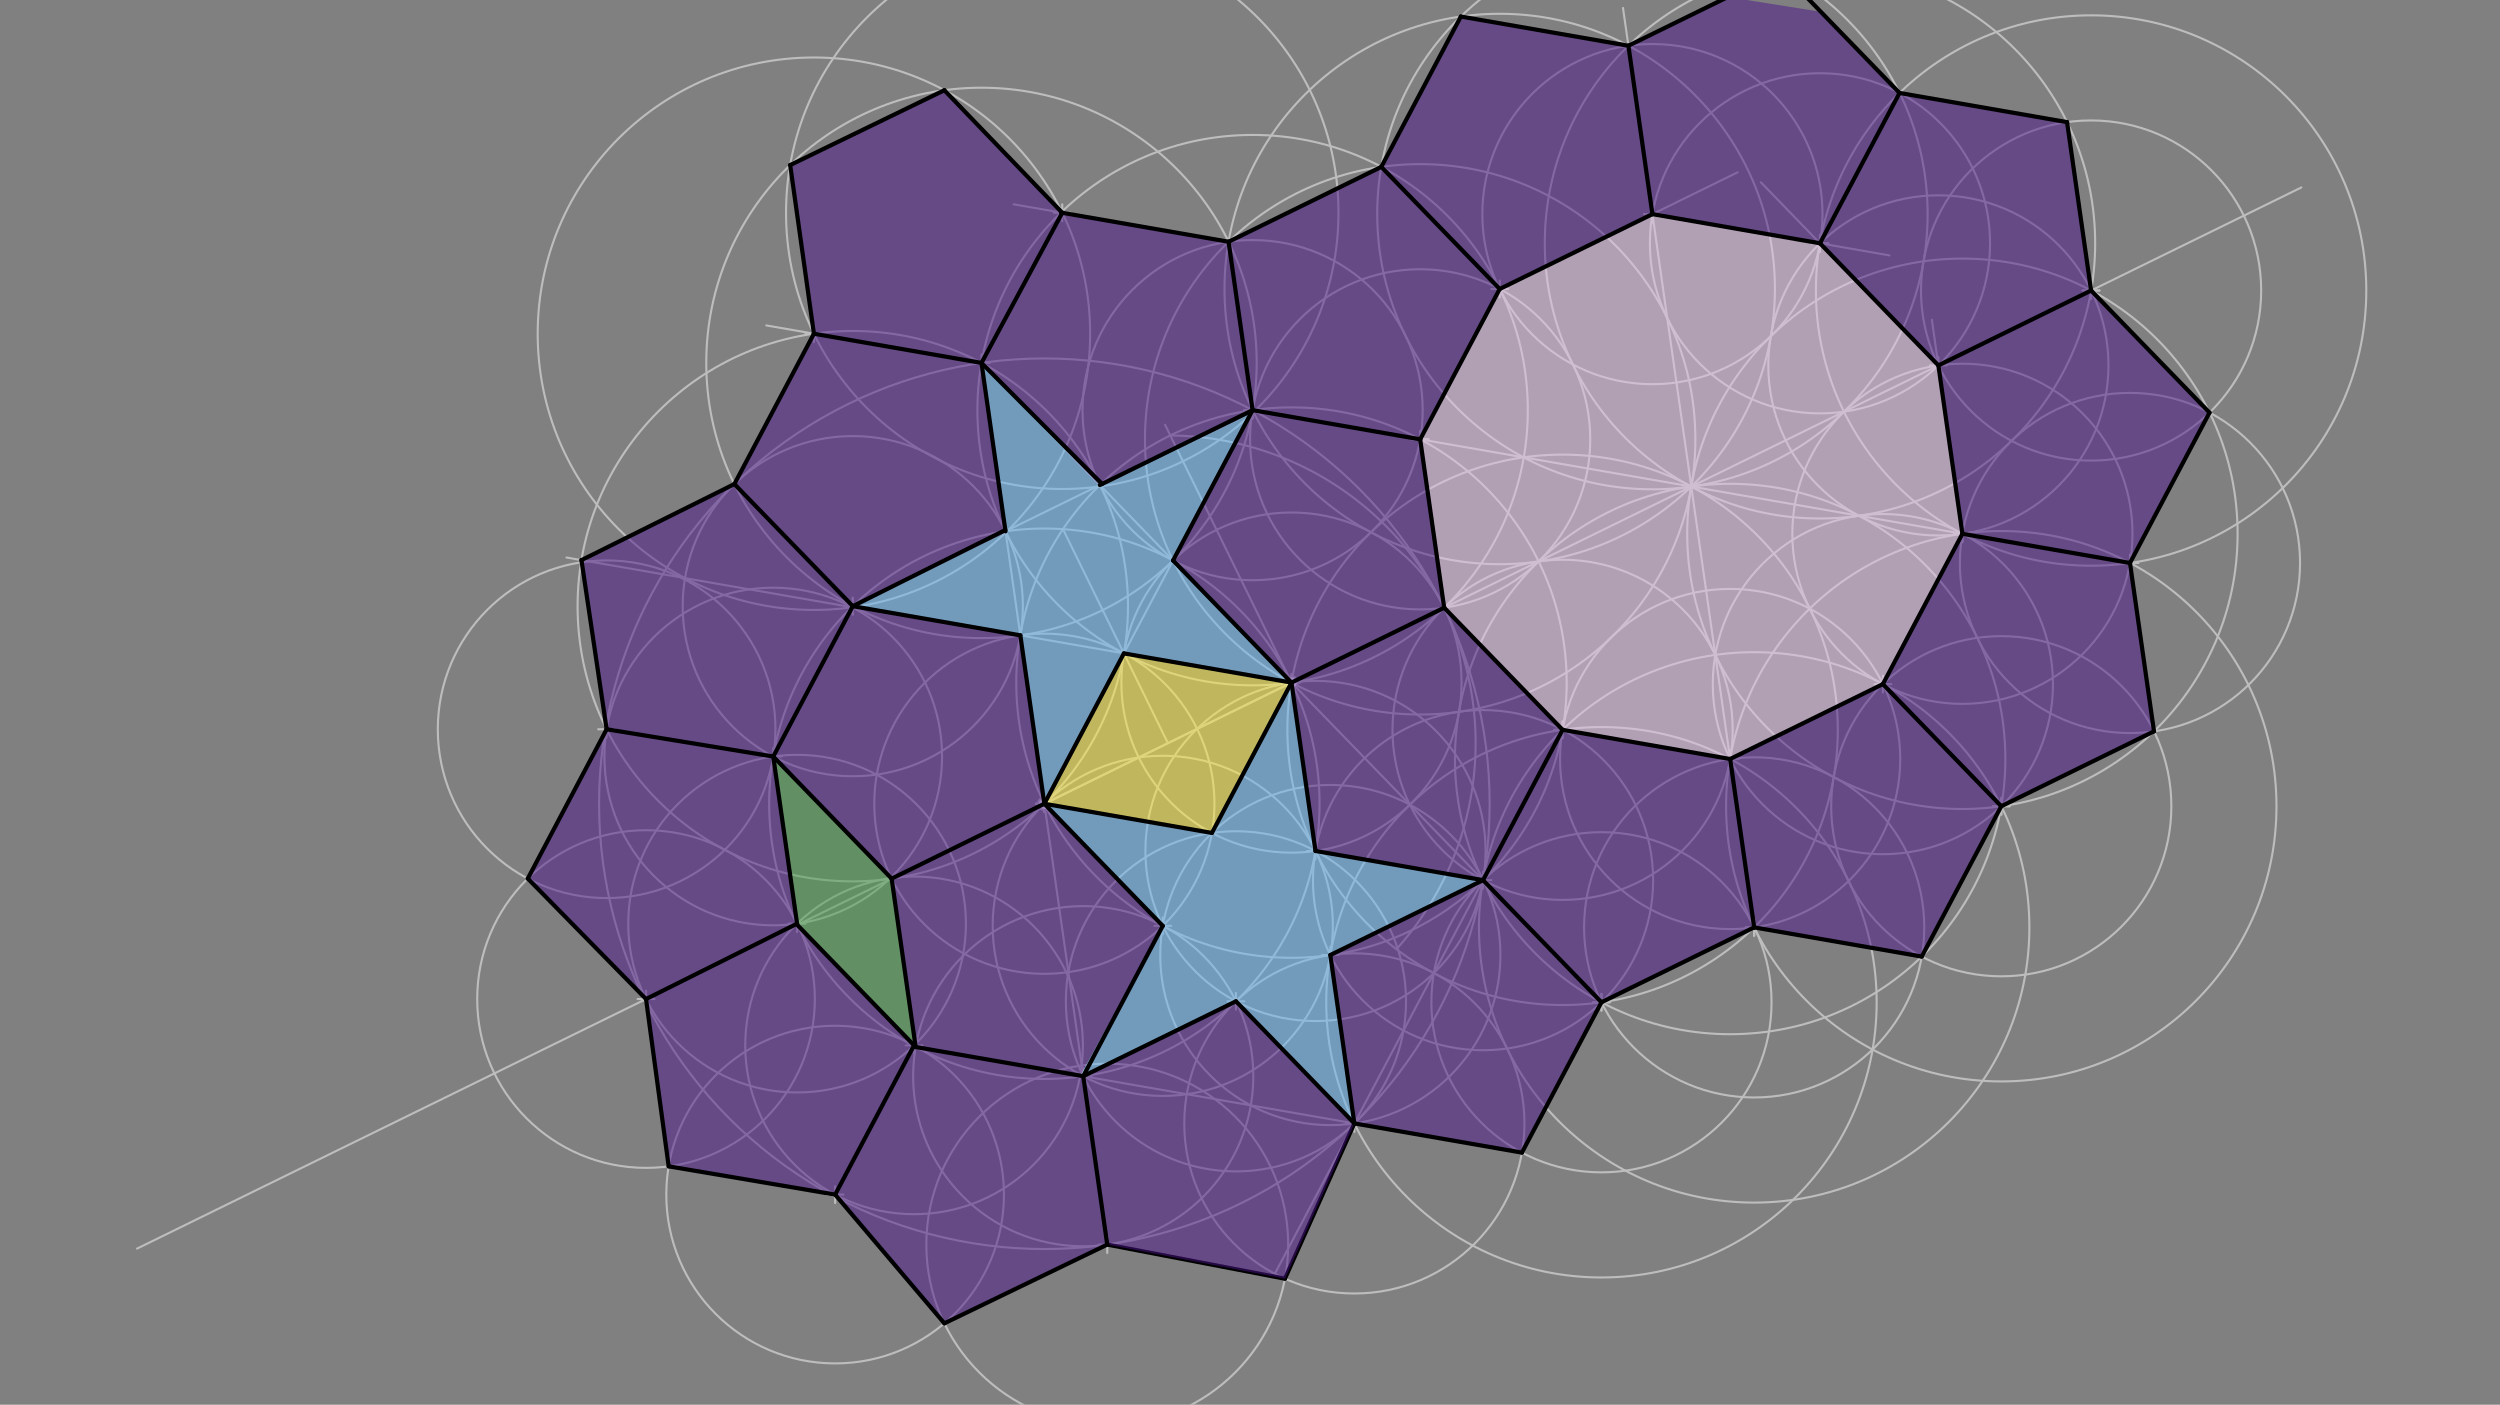 <svg xmlns="http://www.w3.org/2000/svg" class="svg--816" height="100%" preserveAspectRatio="xMidYMid meet" viewBox="0 0 1190.551 668.976" width="100%"><rect x="0" y="0" width="1190.551" height="668.976" fill="#808080" stroke="none"/><defs><marker id="marker-arrow" markerHeight="16" markerUnits="userSpaceOnUse" markerWidth="24" orient="auto-start-reverse" refX="24" refY="4" viewBox="0 0 24 8"><path d="M 0 0 L 24 4 L 0 8 z" stroke="inherit"></path></marker></defs><g class="aux-layer--949"><g class="element--733"><line stroke="#BDBDBD" stroke-dasharray="none" stroke-linecap="round" stroke-width="1" x1="65.271" x2="1095.938" y1="594.604" y2="89.271"></line></g><g class="element--733"><line stroke="#BDBDBD" stroke-dasharray="none" stroke-linecap="round" stroke-width="1" x1="497.347" x2="615.022" y1="382.759" y2="325.062"></line></g><g class="element--733"><g class="center--a87"><line x1="493.347" y1="382.759" x2="501.347" y2="382.759" stroke="#BDBDBD" stroke-width="1" stroke-linecap="round"></line><line x1="497.347" y1="378.759" x2="497.347" y2="386.759" stroke="#BDBDBD" stroke-width="1" stroke-linecap="round"></line><circle class="hit--87b" cx="497.347" cy="382.759" r="4" stroke="none" fill="transparent"></circle></g><circle cx="497.347" cy="382.759" fill="none" r="131.059" stroke="#BDBDBD" stroke-dasharray="none" stroke-width="1"></circle></g><g class="element--733"><g class="center--a87"><line x1="611.022" y1="325.062" x2="619.022" y2="325.062" stroke="#BDBDBD" stroke-width="1" stroke-linecap="round"></line><line x1="615.022" y1="321.062" x2="615.022" y2="329.062" stroke="#BDBDBD" stroke-width="1" stroke-linecap="round"></line><circle class="hit--87b" cx="615.022" cy="325.062" r="4" stroke="none" fill="transparent"></circle></g><circle cx="615.022" cy="325.062" fill="none" r="131.059" stroke="#BDBDBD" stroke-dasharray="none" stroke-width="1"></circle></g><g class="element--733"><line stroke="#BDBDBD" stroke-dasharray="none" stroke-linecap="round" stroke-width="1" x1="506.218" x2="556.184" y1="252" y2="353.911"></line></g><g class="element--733"><line stroke="#BDBDBD" stroke-dasharray="none" stroke-linecap="round" stroke-width="1" x1="615.022" x2="554.816" y1="325.062" y2="202.267"></line></g><g class="element--733"><path d="M 557.326 207.387 A 146.528 146.528 0 0 1 665.569 451.407" fill="none" stroke="#BDBDBD" stroke-dasharray="none" stroke-linecap="round" stroke-width="1"></path></g><g class="element--733"><g class="center--a87"><line x1="493.347" y1="382.759" x2="501.347" y2="382.759" stroke="#BDBDBD" stroke-width="1" stroke-linecap="round"></line><line x1="497.347" y1="378.759" x2="497.347" y2="386.759" stroke="#BDBDBD" stroke-width="1" stroke-linecap="round"></line><circle class="hit--87b" cx="497.347" cy="382.759" r="4" stroke="none" fill="transparent"></circle></g><circle cx="497.347" cy="382.759" fill="none" r="212.057" stroke="#BDBDBD" stroke-dasharray="none" stroke-width="1"></circle></g><g class="element--733"><g class="center--a87"><line x1="592.514" y1="195.317" x2="600.514" y2="195.317" stroke="#BDBDBD" stroke-width="1" stroke-linecap="round"></line><line x1="596.514" y1="191.317" x2="596.514" y2="199.317" stroke="#BDBDBD" stroke-width="1" stroke-linecap="round"></line><circle class="hit--87b" cx="596.514" cy="195.317" r="4" stroke="none" fill="transparent"></circle></g><circle cx="596.514" cy="195.317" fill="none" r="131.059" stroke="#BDBDBD" stroke-dasharray="none" stroke-width="1"></circle></g><g class="element--733"><g class="center--a87"><line x1="463.399" y1="172.826" x2="471.399" y2="172.826" stroke="#BDBDBD" stroke-width="1" stroke-linecap="round"></line><line x1="467.399" y1="168.826" x2="467.399" y2="176.826" stroke="#BDBDBD" stroke-width="1" stroke-linecap="round"></line><circle class="hit--87b" cx="467.399" cy="172.826" r="4" stroke="none" fill="transparent"></circle></g><circle cx="467.399" cy="172.826" fill="none" r="131.059" stroke="#BDBDBD" stroke-dasharray="none" stroke-width="1"></circle></g><g class="element--733"><g class="center--a87"><line x1="402.111" y1="288.671" x2="410.111" y2="288.671" stroke="#BDBDBD" stroke-width="1" stroke-linecap="round"></line><line x1="406.111" y1="284.671" x2="406.111" y2="292.671" stroke="#BDBDBD" stroke-width="1" stroke-linecap="round"></line><circle class="hit--87b" cx="406.111" cy="288.671" r="4" stroke="none" fill="transparent"></circle></g><circle cx="406.111" cy="288.671" fill="none" r="131.059" stroke="#BDBDBD" stroke-dasharray="none" stroke-width="1"></circle></g><g class="element--733"><line stroke="#BDBDBD" stroke-dasharray="none" stroke-linecap="round" stroke-width="1" x1="406.111" x2="596.514" y1="288.671" y2="195.317"></line></g><g class="element--733"><line stroke="#BDBDBD" stroke-dasharray="none" stroke-linecap="round" stroke-width="1" x1="596.514" x2="497.347" y1="195.317" y2="382.759"></line></g><g class="element--733"><line stroke="#BDBDBD" stroke-dasharray="none" stroke-linecap="round" stroke-width="1" x1="497.347" x2="467.399" y1="382.759" y2="172.826"></line></g><g class="element--733"><line stroke="#BDBDBD" stroke-dasharray="none" stroke-linecap="round" stroke-width="1" x1="467.399" x2="615.022" y1="172.826" y2="325.062"></line></g><g class="element--733"><line stroke="#BDBDBD" stroke-dasharray="none" stroke-linecap="round" stroke-width="1" x1="615.022" x2="406.111" y1="325.062" y2="288.671"></line></g><g class="element--733"><g class="center--a87"><line x1="493.347" y1="382.759" x2="501.347" y2="382.759" stroke="#BDBDBD" stroke-width="1" stroke-linecap="round"></line><line x1="497.347" y1="378.759" x2="497.347" y2="386.759" stroke="#BDBDBD" stroke-width="1" stroke-linecap="round"></line><circle class="hit--87b" cx="497.347" cy="382.759" r="4" stroke="none" fill="transparent"></circle></g><circle cx="497.347" cy="382.759" fill="none" r="80.999" stroke="#BDBDBD" stroke-dasharray="none" stroke-width="1"></circle></g><g class="element--733"><g class="center--a87"><line x1="611.022" y1="325.062" x2="619.022" y2="325.062" stroke="#BDBDBD" stroke-width="1" stroke-linecap="round"></line><line x1="615.022" y1="321.062" x2="615.022" y2="329.062" stroke="#BDBDBD" stroke-width="1" stroke-linecap="round"></line><circle class="hit--87b" cx="615.022" cy="325.062" r="4" stroke="none" fill="transparent"></circle></g><circle cx="615.022" cy="325.062" fill="none" r="80.999" stroke="#BDBDBD" stroke-dasharray="none" stroke-width="1"></circle></g><g class="element--733"><g class="center--a87"><line x1="549.733" y1="440.908" x2="557.733" y2="440.908" stroke="#BDBDBD" stroke-width="1" stroke-linecap="round"></line><line x1="553.733" y1="436.908" x2="553.733" y2="444.908" stroke="#BDBDBD" stroke-width="1" stroke-linecap="round"></line><circle class="hit--87b" cx="553.733" cy="440.908" r="4" stroke="none" fill="transparent"></circle></g><circle cx="553.733" cy="440.908" fill="none" r="80.999" stroke="#BDBDBD" stroke-dasharray="none" stroke-width="1"></circle></g><g class="element--733"><g class="center--a87"><line x1="622.461" y1="405.249" x2="630.461" y2="405.249" stroke="#BDBDBD" stroke-width="1" stroke-linecap="round"></line><line x1="626.461" y1="401.249" x2="626.461" y2="409.249" stroke="#BDBDBD" stroke-width="1" stroke-linecap="round"></line><circle class="hit--87b" cx="626.461" cy="405.249" r="4" stroke="none" fill="transparent"></circle></g><circle cx="626.461" cy="405.249" fill="none" r="80.999" stroke="#BDBDBD" stroke-dasharray="none" stroke-width="1"></circle></g><g class="element--733"><g class="center--a87"><line x1="584.582" y1="476.846" x2="592.582" y2="476.846" stroke="#BDBDBD" stroke-width="1" stroke-linecap="round"></line><line x1="588.582" y1="472.846" x2="588.582" y2="480.846" stroke="#BDBDBD" stroke-width="1" stroke-linecap="round"></line><circle class="hit--87b" cx="588.582" cy="476.846" r="4" stroke="none" fill="transparent"></circle></g><circle cx="588.582" cy="476.846" fill="none" r="80.999" stroke="#BDBDBD" stroke-dasharray="none" stroke-width="1"></circle></g><g class="element--733"><g class="center--a87"><line x1="629.531" y1="454.808" x2="637.531" y2="454.808" stroke="#BDBDBD" stroke-width="1" stroke-linecap="round"></line><line x1="633.531" y1="450.808" x2="633.531" y2="458.808" stroke="#BDBDBD" stroke-width="1" stroke-linecap="round"></line><circle class="hit--87b" cx="633.531" cy="454.808" r="4" stroke="none" fill="transparent"></circle></g><circle cx="633.531" cy="454.808" fill="none" r="80.999" stroke="#BDBDBD" stroke-dasharray="none" stroke-width="1"></circle></g><g class="element--733"><g class="center--a87"><line x1="702.258" y1="419.15" x2="710.258" y2="419.15" stroke="#BDBDBD" stroke-width="1" stroke-linecap="round"></line><line x1="706.258" y1="415.15" x2="706.258" y2="423.15" stroke="#BDBDBD" stroke-width="1" stroke-linecap="round"></line><circle class="hit--87b" cx="706.258" cy="419.15" r="4" stroke="none" fill="transparent"></circle></g><circle cx="706.258" cy="419.15" fill="none" r="80.999" stroke="#BDBDBD" stroke-dasharray="none" stroke-width="1"></circle></g><g class="element--733"><g class="center--a87"><line x1="592.514" y1="195.317" x2="600.514" y2="195.317" stroke="#BDBDBD" stroke-width="1" stroke-linecap="round"></line><line x1="596.514" y1="191.317" x2="596.514" y2="199.317" stroke="#BDBDBD" stroke-width="1" stroke-linecap="round"></line><circle class="hit--87b" cx="596.514" cy="195.317" r="4" stroke="none" fill="transparent"></circle></g><circle cx="596.514" cy="195.317" fill="none" r="80.999" stroke="#BDBDBD" stroke-dasharray="none" stroke-width="1"></circle></g><g class="element--733"><g class="center--a87"><line x1="402.111" y1="288.671" x2="410.111" y2="288.671" stroke="#BDBDBD" stroke-width="1" stroke-linecap="round"></line><line x1="406.111" y1="284.671" x2="406.111" y2="292.671" stroke="#BDBDBD" stroke-width="1" stroke-linecap="round"></line><circle class="hit--87b" cx="406.111" cy="288.671" r="4" stroke="none" fill="transparent"></circle></g><circle cx="406.111" cy="288.671" fill="none" r="80.999" stroke="#BDBDBD" stroke-dasharray="none" stroke-width="1"></circle></g><g class="element--733"><g class="center--a87"><line x1="511.855" y1="512.504" x2="519.855" y2="512.504" stroke="#BDBDBD" stroke-width="1" stroke-linecap="round"></line><line x1="515.855" y1="508.504" x2="515.855" y2="516.504" stroke="#BDBDBD" stroke-width="1" stroke-linecap="round"></line><circle class="hit--87b" cx="515.855" cy="512.504" r="4" stroke="none" fill="transparent"></circle></g><circle cx="515.855" cy="512.504" fill="none" r="80.999" stroke="#BDBDBD" stroke-dasharray="none" stroke-width="1"></circle></g><g class="element--733"><g class="center--a87"><line x1="640.97" y1="534.994" x2="648.97" y2="534.994" stroke="#BDBDBD" stroke-width="1" stroke-linecap="round"></line><line x1="644.97" y1="530.994" x2="644.97" y2="538.994" stroke="#BDBDBD" stroke-width="1" stroke-linecap="round"></line><circle class="hit--87b" cx="644.97" cy="534.994" r="4" stroke="none" fill="transparent"></circle></g><circle cx="644.97" cy="534.994" fill="none" r="80.997" stroke="#BDBDBD" stroke-dasharray="none" stroke-width="1"></circle></g><g class="element--733"><line stroke="#BDBDBD" stroke-dasharray="none" stroke-linecap="round" stroke-width="1" x1="497.347" x2="527.294" y1="382.759" y2="592.69"></line></g><g class="element--733"><line stroke="#BDBDBD" stroke-dasharray="none" stroke-linecap="round" stroke-width="1" x1="706.258" x2="607.092" y1="419.15" y2="606.589"></line></g><g class="element--733"><line stroke="#BDBDBD" stroke-dasharray="none" stroke-linecap="round" stroke-width="1" x1="615.022" x2="762.645" y1="325.062" y2="477.299"></line></g><g class="element--733"><line stroke="#BDBDBD" stroke-dasharray="none" stroke-linecap="round" stroke-width="1" x1="515.855" x2="724.765" y1="512.504" y2="548.895"></line></g><g class="element--733"><g class="center--a87"><line x1="740.136" y1="347.554" x2="748.136" y2="347.554" stroke="#BDBDBD" stroke-width="1" stroke-linecap="round"></line><line x1="744.136" y1="343.554" x2="744.136" y2="351.554" stroke="#BDBDBD" stroke-width="1" stroke-linecap="round"></line><circle class="hit--87b" cx="744.136" cy="347.554" r="4" stroke="none" fill="transparent"></circle></g><circle cx="744.136" cy="347.554" fill="none" r="80.998" stroke="#BDBDBD" stroke-dasharray="none" stroke-width="1"></circle></g><g class="element--733"><g class="center--a87"><line x1="758.645" y1="477.299" x2="766.645" y2="477.299" stroke="#BDBDBD" stroke-width="1" stroke-linecap="round"></line><line x1="762.645" y1="473.299" x2="762.645" y2="481.299" stroke="#BDBDBD" stroke-width="1" stroke-linecap="round"></line><circle class="hit--87b" cx="762.645" cy="477.299" r="4" stroke="none" fill="transparent"></circle></g><circle cx="762.645" cy="477.299" fill="none" r="80.999" stroke="#BDBDBD" stroke-dasharray="none" stroke-width="1"></circle></g><g class="element--733"><g class="center--a87"><line x1="758.645" y1="477.299" x2="766.645" y2="477.299" stroke="#BDBDBD" stroke-width="1" stroke-linecap="round"></line><line x1="762.645" y1="473.299" x2="762.645" y2="481.299" stroke="#BDBDBD" stroke-width="1" stroke-linecap="round"></line><circle class="hit--87b" cx="762.645" cy="477.299" r="4" stroke="none" fill="transparent"></circle></g><circle cx="762.645" cy="477.299" fill="none" r="131.059" stroke="#BDBDBD" stroke-dasharray="none" stroke-width="1"></circle></g><g class="element--733"><g class="center--a87"><line x1="740.136" y1="347.554" x2="748.136" y2="347.554" stroke="#BDBDBD" stroke-width="1" stroke-linecap="round"></line><line x1="744.136" y1="343.554" x2="744.136" y2="351.554" stroke="#BDBDBD" stroke-width="1" stroke-linecap="round"></line><circle class="hit--87b" cx="744.136" cy="347.554" r="4" stroke="none" fill="transparent"></circle></g><circle cx="744.136" cy="347.554" fill="none" r="131.059" stroke="#BDBDBD" stroke-dasharray="none" stroke-width="1"></circle></g><g class="element--733"><g class="center--a87"><line x1="819.933" y1="361.453" x2="827.933" y2="361.453" stroke="#BDBDBD" stroke-width="1" stroke-linecap="round"></line><line x1="823.933" y1="357.453" x2="823.933" y2="365.453" stroke="#BDBDBD" stroke-width="1" stroke-linecap="round"></line><circle class="hit--87b" cx="823.933" cy="361.453" r="4" stroke="none" fill="transparent"></circle></g><circle cx="823.933" cy="361.453" fill="none" r="80.998" stroke="#BDBDBD" stroke-dasharray="none" stroke-width="1"></circle></g><g class="element--733"><g class="center--a87"><line x1="831.373" y1="441.64" x2="839.373" y2="441.64" stroke="#BDBDBD" stroke-width="1" stroke-linecap="round"></line><line x1="835.373" y1="437.64" x2="835.373" y2="445.64" stroke="#BDBDBD" stroke-width="1" stroke-linecap="round"></line><circle class="hit--87b" cx="835.373" cy="441.64" r="4" stroke="none" fill="transparent"></circle></g><circle cx="835.373" cy="441.64" fill="none" r="80.998" stroke="#BDBDBD" stroke-dasharray="none" stroke-width="1"></circle></g><g class="element--733"><g class="center--a87"><line x1="831.373" y1="441.64" x2="839.373" y2="441.64" stroke="#BDBDBD" stroke-width="1" stroke-linecap="round"></line><line x1="835.373" y1="437.64" x2="835.373" y2="445.64" stroke="#BDBDBD" stroke-width="1" stroke-linecap="round"></line><circle class="hit--87b" cx="835.373" cy="441.64" r="4" stroke="none" fill="transparent"></circle></g><circle cx="835.373" cy="441.64" fill="none" r="131.059" stroke="#BDBDBD" stroke-dasharray="none" stroke-width="1"></circle></g><g class="element--733"><g class="center--a87"><line x1="819.933" y1="361.453" x2="827.933" y2="361.453" stroke="#BDBDBD" stroke-width="1" stroke-linecap="round"></line><line x1="823.933" y1="357.453" x2="823.933" y2="365.453" stroke="#BDBDBD" stroke-width="1" stroke-linecap="round"></line><circle class="hit--87b" cx="823.933" cy="361.453" r="4" stroke="none" fill="transparent"></circle></g><circle cx="823.933" cy="361.453" fill="none" r="131.058" stroke="#BDBDBD" stroke-dasharray="none" stroke-width="1"></circle></g><g class="element--733"><g class="center--a87"><line x1="672.311" y1="209.217" x2="680.311" y2="209.217" stroke="#BDBDBD" stroke-width="1" stroke-linecap="round"></line><line x1="676.311" y1="205.217" x2="676.311" y2="213.217" stroke="#BDBDBD" stroke-width="1" stroke-linecap="round"></line><circle class="hit--87b" cx="676.311" cy="209.217" r="4" stroke="none" fill="transparent"></circle></g><circle cx="676.311" cy="209.217" fill="none" r="80.999" stroke="#BDBDBD" stroke-dasharray="none" stroke-width="1"></circle></g><g class="element--733"><g class="center--a87"><line x1="672.311" y1="209.217" x2="680.311" y2="209.217" stroke="#BDBDBD" stroke-width="1" stroke-linecap="round"></line><line x1="676.311" y1="205.217" x2="676.311" y2="213.217" stroke="#BDBDBD" stroke-width="1" stroke-linecap="round"></line><circle class="hit--87b" cx="676.311" cy="209.217" r="4" stroke="none" fill="transparent"></circle></g><circle cx="676.311" cy="209.217" fill="none" r="131.059" stroke="#BDBDBD" stroke-dasharray="none" stroke-width="1"></circle></g><g class="element--733"><g class="center--a87"><line x1="892.66" y1="325.794" x2="900.66" y2="325.794" stroke="#BDBDBD" stroke-width="1" stroke-linecap="round"></line><line x1="896.66" y1="321.794" x2="896.66" y2="329.794" stroke="#BDBDBD" stroke-width="1" stroke-linecap="round"></line><circle class="hit--87b" cx="896.66" cy="325.794" r="4" stroke="none" fill="transparent"></circle></g><circle cx="896.66" cy="325.794" fill="none" r="80.998" stroke="#BDBDBD" stroke-dasharray="none" stroke-width="1"></circle></g><g class="element--733"><line stroke="#BDBDBD" stroke-dasharray="none" stroke-linecap="round" stroke-width="1" x1="896.66" x2="934.537" y1="325.794" y2="254.198"></line></g><g class="element--733"><line stroke="#BDBDBD" stroke-dasharray="none" stroke-linecap="round" stroke-width="1" x1="676.311" x2="934.536" y1="209.217" y2="254.199"></line></g><g class="element--733"><line stroke="#BDBDBD" stroke-dasharray="none" stroke-linecap="round" stroke-width="1" x1="823.933" x2="772.907" y1="361.453" y2="3.788"></line></g><g class="element--733"><line stroke="#BDBDBD" stroke-dasharray="none" stroke-linecap="round" stroke-width="1" x1="714.189" x2="827.472" y1="137.621" y2="82.076"></line></g><g class="element--733"><line stroke="#BDBDBD" stroke-dasharray="none" stroke-linecap="round" stroke-width="1" x1="934.536" x2="919.993" y1="254.199" y2="152.256"></line></g><g class="element--733"><line stroke="#BDBDBD" stroke-dasharray="none" stroke-linecap="round" stroke-width="1" x1="923.097" x2="838.561" y1="174.014" y2="86.837"></line></g><g class="element--733"><line stroke="#BDBDBD" stroke-dasharray="none" stroke-linecap="round" stroke-width="1" x1="786.913" x2="899.803" y1="101.963" y2="121.627"></line></g><g class="element--733"><line stroke="#BDBDBD" stroke-dasharray="none" stroke-linecap="round" stroke-width="1" x1="585.075" x2="482.679" y1="115.13" y2="97.294"></line></g><g class="element--733"><line stroke="#BDBDBD" stroke-dasharray="none" stroke-linecap="round" stroke-width="1" x1="467.399" x2="364.926" y1="172.826" y2="154.976"></line></g><g class="element--733"><line stroke="#BDBDBD" stroke-dasharray="none" stroke-linecap="round" stroke-width="1" x1="406.111" x2="349.724" y1="288.671" y2="230.522"></line></g><g class="element--733"><g class="center--a87"><line x1="930.536" y1="254.199" x2="938.536" y2="254.199" stroke="#BDBDBD" stroke-width="1" stroke-linecap="round"></line><line x1="934.536" y1="250.199" x2="934.536" y2="258.199" stroke="#BDBDBD" stroke-width="1" stroke-linecap="round"></line><circle class="hit--87b" cx="934.536" cy="254.199" r="4" stroke="none" fill="transparent"></circle></g><circle cx="934.536" cy="254.199" fill="none" r="80.997" stroke="#BDBDBD" stroke-dasharray="none" stroke-width="1"></circle></g><g class="element--733"><g class="center--a87"><line x1="949.047" y1="383.941" x2="957.047" y2="383.941" stroke="#BDBDBD" stroke-width="1" stroke-linecap="round"></line><line x1="953.047" y1="379.941" x2="953.047" y2="387.941" stroke="#BDBDBD" stroke-width="1" stroke-linecap="round"></line><circle class="hit--87b" cx="953.047" cy="383.941" r="4" stroke="none" fill="transparent"></circle></g><circle cx="953.047" cy="383.941" fill="none" r="80.998" stroke="#BDBDBD" stroke-dasharray="none" stroke-width="1"></circle></g><g class="element--733"><g class="center--a87"><line x1="949.047" y1="383.941" x2="957.047" y2="383.941" stroke="#BDBDBD" stroke-width="1" stroke-linecap="round"></line><line x1="953.047" y1="379.941" x2="953.047" y2="387.941" stroke="#BDBDBD" stroke-width="1" stroke-linecap="round"></line><circle class="hit--87b" cx="953.047" cy="383.941" r="4" stroke="none" fill="transparent"></circle></g><circle cx="953.047" cy="383.941" fill="none" r="131.057" stroke="#BDBDBD" stroke-dasharray="none" stroke-width="1"></circle></g><g class="element--733"><g class="center--a87"><line x1="930.536" y1="254.199" x2="938.536" y2="254.199" stroke="#BDBDBD" stroke-width="1" stroke-linecap="round"></line><line x1="934.536" y1="250.199" x2="934.536" y2="258.199" stroke="#BDBDBD" stroke-width="1" stroke-linecap="round"></line><circle class="hit--87b" cx="934.536" cy="254.199" r="4" stroke="none" fill="transparent"></circle></g><circle cx="934.536" cy="254.199" fill="none" r="131.057" stroke="#BDBDBD" stroke-dasharray="none" stroke-width="1"></circle></g><g class="element--733"><g class="center--a87"><line x1="919.096" y1="174.014" x2="927.096" y2="174.014" stroke="#BDBDBD" stroke-width="1" stroke-linecap="round"></line><line x1="923.096" y1="170.014" x2="923.096" y2="178.014" stroke="#BDBDBD" stroke-width="1" stroke-linecap="round"></line><circle class="hit--87b" cx="923.096" cy="174.014" r="4" stroke="none" fill="transparent"></circle></g><circle cx="923.096" cy="174.014" fill="none" r="80.997" stroke="#BDBDBD" stroke-dasharray="none" stroke-width="1"></circle></g><g class="element--733"><g class="center--a87"><line x1="1010.332" y1="268.096" x2="1018.332" y2="268.096" stroke="#BDBDBD" stroke-width="1" stroke-linecap="round"></line><line x1="1014.332" y1="264.096" x2="1014.332" y2="272.096" stroke="#BDBDBD" stroke-width="1" stroke-linecap="round"></line><circle class="hit--87b" cx="1014.332" cy="268.096" r="4" stroke="none" fill="transparent"></circle></g><circle cx="1014.332" cy="268.096" fill="none" r="80.997" stroke="#BDBDBD" stroke-dasharray="none" stroke-width="1"></circle></g><g class="element--733"><g class="center--a87"><line x1="991.821" y1="138.354" x2="999.821" y2="138.354" stroke="#BDBDBD" stroke-width="1" stroke-linecap="round"></line><line x1="995.821" y1="134.354" x2="995.821" y2="142.354" stroke="#BDBDBD" stroke-width="1" stroke-linecap="round"></line><circle class="hit--87b" cx="995.821" cy="138.354" r="4" stroke="none" fill="transparent"></circle></g><circle cx="995.821" cy="138.354" fill="none" r="80.997" stroke="#BDBDBD" stroke-dasharray="none" stroke-width="1"></circle></g><g class="element--733"><g class="center--a87"><line x1="862.71" y1="115.866" x2="870.71" y2="115.866" stroke="#BDBDBD" stroke-width="1" stroke-linecap="round"></line><line x1="866.71" y1="111.866" x2="866.71" y2="119.866" stroke="#BDBDBD" stroke-width="1" stroke-linecap="round"></line><circle class="hit--87b" cx="866.71" cy="115.866" r="4" stroke="none" fill="transparent"></circle></g><circle cx="866.71" cy="115.866" fill="none" r="80.997" stroke="#BDBDBD" stroke-dasharray="none" stroke-width="1"></circle></g><g class="element--733"><g class="center--a87"><line x1="991.821" y1="138.354" x2="999.821" y2="138.354" stroke="#BDBDBD" stroke-width="1" stroke-linecap="round"></line><line x1="995.821" y1="134.354" x2="995.821" y2="142.354" stroke="#BDBDBD" stroke-width="1" stroke-linecap="round"></line><circle class="hit--87b" cx="995.821" cy="138.354" r="4" stroke="none" fill="transparent"></circle></g><circle cx="995.821" cy="138.354" fill="none" r="131.054" stroke="#BDBDBD" stroke-dasharray="none" stroke-width="1"></circle></g><g class="element--733"><g class="center--a87"><line x1="862.71" y1="115.866" x2="870.71" y2="115.866" stroke="#BDBDBD" stroke-width="1" stroke-linecap="round"></line><line x1="866.71" y1="111.866" x2="866.71" y2="119.866" stroke="#BDBDBD" stroke-width="1" stroke-linecap="round"></line><circle class="hit--87b" cx="866.71" cy="115.866" r="4" stroke="none" fill="transparent"></circle></g><circle cx="866.71" cy="115.866" fill="none" r="131.054" stroke="#BDBDBD" stroke-dasharray="none" stroke-width="1"></circle></g><g class="element--733"><g class="center--a87"><line x1="782.915" y1="101.963" x2="790.915" y2="101.963" stroke="#BDBDBD" stroke-width="1" stroke-linecap="round"></line><line x1="786.915" y1="97.963" x2="786.915" y2="105.963" stroke="#BDBDBD" stroke-width="1" stroke-linecap="round"></line><circle class="hit--87b" cx="786.915" cy="101.963" r="4" stroke="none" fill="transparent"></circle></g><circle cx="786.915" cy="101.963" fill="none" r="80.997" stroke="#BDBDBD" stroke-dasharray="none" stroke-width="1"></circle></g><g class="element--733"><g class="center--a87"><line x1="782.915" y1="101.963" x2="790.915" y2="101.963" stroke="#BDBDBD" stroke-width="1" stroke-linecap="round"></line><line x1="786.915" y1="97.963" x2="786.915" y2="105.963" stroke="#BDBDBD" stroke-width="1" stroke-linecap="round"></line><circle class="hit--87b" cx="786.915" cy="101.963" r="4" stroke="none" fill="transparent"></circle></g><circle cx="786.915" cy="101.963" fill="none" r="131.057" stroke="#BDBDBD" stroke-dasharray="none" stroke-width="1"></circle></g><g class="element--733"><g class="center--a87"><line x1="710.19" y1="137.621" x2="718.19" y2="137.621" stroke="#BDBDBD" stroke-width="1" stroke-linecap="round"></line><line x1="714.19" y1="133.621" x2="714.19" y2="141.621" stroke="#BDBDBD" stroke-width="1" stroke-linecap="round"></line><circle class="hit--87b" cx="714.19" cy="137.621" r="4" stroke="none" fill="transparent"></circle></g><circle cx="714.19" cy="137.621" fill="none" r="131.06" stroke="#BDBDBD" stroke-dasharray="none" stroke-width="1"></circle></g><g class="element--733"><g class="center--a87"><line x1="383.602" y1="158.926" x2="391.602" y2="158.926" stroke="#BDBDBD" stroke-width="1" stroke-linecap="round"></line><line x1="387.602" y1="154.926" x2="387.602" y2="162.926" stroke="#BDBDBD" stroke-width="1" stroke-linecap="round"></line><circle class="hit--87b" cx="387.602" cy="158.926" r="4" stroke="none" fill="transparent"></circle></g><circle cx="387.602" cy="158.926" fill="none" r="131.545" stroke="#BDBDBD" stroke-dasharray="none" stroke-width="1"></circle></g><g class="element--733"><g class="center--a87"><line x1="501.869" y1="101.333" x2="509.869" y2="101.333" stroke="#BDBDBD" stroke-width="1" stroke-linecap="round"></line><line x1="505.869" y1="97.333" x2="505.869" y2="105.333" stroke="#BDBDBD" stroke-width="1" stroke-linecap="round"></line><circle class="hit--87b" cx="505.869" cy="101.333" r="4" stroke="none" fill="transparent"></circle></g><circle cx="505.869" cy="101.333" fill="none" r="131.545" stroke="#BDBDBD" stroke-dasharray="none" stroke-width="1"></circle></g><g class="element--733"><g class="center--a87"><line x1="364.232" y1="360.268" x2="372.232" y2="360.268" stroke="#BDBDBD" stroke-width="1" stroke-linecap="round"></line><line x1="368.232" y1="356.268" x2="368.232" y2="364.268" stroke="#BDBDBD" stroke-width="1" stroke-linecap="round"></line><circle class="hit--87b" cx="368.232" cy="360.268" r="4" stroke="none" fill="transparent"></circle></g><circle cx="368.232" cy="360.268" fill="none" r="80.398" stroke="#BDBDBD" stroke-dasharray="none" stroke-width="1"></circle></g><g class="element--733"><g class="center--a87"><line x1="375.586" y1="439.86" x2="383.586" y2="439.86" stroke="#BDBDBD" stroke-width="1" stroke-linecap="round"></line><line x1="379.586" y1="435.86" x2="379.586" y2="443.86" stroke="#BDBDBD" stroke-width="1" stroke-linecap="round"></line><circle class="hit--87b" cx="379.586" cy="439.86" r="4" stroke="none" fill="transparent"></circle></g><circle cx="379.586" cy="439.86" fill="none" r="80.398" stroke="#BDBDBD" stroke-dasharray="none" stroke-width="1"></circle></g><g class="element--733"><g class="center--a87"><line x1="431.301" y1="497.823" x2="439.301" y2="497.823" stroke="#BDBDBD" stroke-width="1" stroke-linecap="round"></line><line x1="435.301" y1="493.823" x2="435.301" y2="501.823" stroke="#BDBDBD" stroke-width="1" stroke-linecap="round"></line><circle class="hit--87b" cx="435.301" cy="497.823" r="4" stroke="none" fill="transparent"></circle></g><circle cx="435.301" cy="497.823" fill="none" r="80.398" stroke="#BDBDBD" stroke-dasharray="none" stroke-width="1"></circle></g><g class="element--733"><line stroke="#BDBDBD" stroke-dasharray="none" stroke-linecap="round" stroke-width="1" x1="405.83" x2="269.763" y1="289.202" y2="265.501"></line></g><g class="element--733"><g class="center--a87"><line x1="393.703" y1="568.888" x2="401.703" y2="568.888" stroke="#BDBDBD" stroke-width="1" stroke-linecap="round"></line><line x1="397.703" y1="564.888" x2="397.703" y2="572.888" stroke="#BDBDBD" stroke-width="1" stroke-linecap="round"></line><circle class="hit--87b" cx="397.703" cy="568.888" r="4" stroke="none" fill="transparent"></circle></g><circle cx="397.703" cy="568.888" fill="none" r="80.398" stroke="#BDBDBD" stroke-dasharray="none" stroke-width="1"></circle></g><g class="element--733"><g class="center--a87"><line x1="523.294" y1="592.691" x2="531.294" y2="592.691" stroke="#BDBDBD" stroke-width="1" stroke-linecap="round"></line><line x1="527.294" y1="588.691" x2="527.294" y2="596.691" stroke="#BDBDBD" stroke-width="1" stroke-linecap="round"></line><circle class="hit--87b" cx="527.294" cy="592.691" r="4" stroke="none" fill="transparent"></circle></g><circle cx="527.294" cy="592.691" fill="none" r="86.157" stroke="#BDBDBD" stroke-dasharray="none" stroke-width="1"></circle></g><g class="element--733"><g class="center--a87"><line x1="303.651" y1="475.766" x2="311.651" y2="475.766" stroke="#BDBDBD" stroke-width="1" stroke-linecap="round"></line><line x1="307.651" y1="471.766" x2="307.651" y2="479.766" stroke="#BDBDBD" stroke-width="1" stroke-linecap="round"></line><circle class="hit--87b" cx="307.651" cy="475.766" r="4" stroke="none" fill="transparent"></circle></g><circle cx="307.651" cy="475.766" fill="none" r="80.398" stroke="#BDBDBD" stroke-dasharray="none" stroke-width="1"></circle></g><g class="element--733"><g class="center--a87"><line x1="284.889" y1="347.285" x2="292.889" y2="347.285" stroke="#BDBDBD" stroke-width="1" stroke-linecap="round"></line><line x1="288.889" y1="343.285" x2="288.889" y2="351.285" stroke="#BDBDBD" stroke-width="1" stroke-linecap="round"></line><circle class="hit--87b" cx="288.889" cy="347.285" r="4" stroke="none" fill="transparent"></circle></g><circle cx="288.889" cy="347.285" fill="none" r="80.398" stroke="#BDBDBD" stroke-dasharray="none" stroke-width="1"></circle></g><g class="element--733"><line stroke="#000000" stroke-dasharray="none" stroke-linecap="round" stroke-width="2" x1="644.97" x2="611.905" y1="534.995" y2="608.936"></line></g><g class="element--733"><line stroke="#000000" stroke-dasharray="none" stroke-linecap="round" stroke-width="2" x1="611.905" x2="527.294" y1="608.936" y2="592.691"></line></g><g class="element--733"><circle cx="497.347" cy="382.759" r="3" stroke="#BDBDBD" stroke-width="1" fill="#ffffff"></circle>}</g><g class="element--733"><circle cx="615.022" cy="325.062" r="3" stroke="#BDBDBD" stroke-width="1" fill="#ffffff"></circle>}</g></g><g class="main-layer--75a"><g class="element--733"><g fill="#E1BEE7" opacity="0.5"><path d="M 786.915 101.963 L 714.19 137.621 L 676.311 209.217 L 687.75 289.404 L 744.136 347.554 L 823.934 361.456 L 896.66 325.794 L 934.545 254.2 L 923.096 174.014 L 866.71 115.866 L 786.915 101.963 Z" stroke="none"></path></g></g><g class="element--733"><g fill="#64B5F6" opacity="0.5"><path d="M 467.399 172.826 L 479.062 253.474 L 405.83 289.202 L 485.908 302.572 L 497.347 382.759 L 535.225 311.162 L 615.022 325.063 L 558.635 266.913 L 596.965 196.231 L 524.1 231.609 L 467.399 172.826 Z" stroke="none"></path></g></g><g class="element--733"><g fill="#64B5F6" opacity="0.5"><path d="M 514.394 512.249 L 553.734 440.907 L 497.347 382.759 L 577.144 396.659 L 615.022 325.063 L 626.461 405.249 L 706.259 419.149 L 633.531 454.809 L 644.97 534.995 L 588.584 476.847 L 514.394 512.249 Z" stroke="none"></path></g></g><g class="element--733"><g fill="#FFEB3B" opacity="0.5"><path d="M 535.225 311.162 L 497.347 382.759 L 577.144 396.659 L 615.022 325.063 L 535.225 311.162 Z" stroke="none"></path></g></g><g class="element--733"><g fill="#43A047" opacity="0.5"><path d="M 368.232 360.268 L 379.586 439.86 L 435.301 497.823 L 423.947 418.231 L 368.232 360.268 Z" stroke="none"></path></g></g><g class="element--733"><g fill="#4A148C" opacity="0.5"><path d="M 786.915 101.963 L 775.483 21.777 L 695.683 7.875 L 657.802 79.472 L 585.074 115.13 L 596.965 196.231 L 558.635 266.913 L 615.022 325.063 L 626.461 405.249 L 706.259 419.149 L 762.646 477.298 L 835.375 441.64 L 915.173 455.539 L 953.047 383.941 L 1025.774 348.281 L 1014.333 268.093 L 1052.208 196.5 L 995.821 138.354 L 984.38 58.169 L 904.59 44.268 L 866.71 115.866 L 923.096 174.014 L 934.545 254.2 L 896.66 325.794 L 823.934 361.456 L 744.136 347.554 L 687.75 289.404 L 676.311 209.217 L 714.19 137.621 L 786.915 101.963 Z" stroke="none"></path></g></g><g class="element--733"><g fill="#4A148C" opacity="0.5"><path d="M 866.71 115.866 L 786.915 101.963 L 775.483 21.777 L 822.823 -1.435 L 867.104 5.61 L 904.59 44.268 L 866.71 115.866 Z" stroke="none"></path></g></g><g class="element--733"><g fill="#4A148C" opacity="0.5"><path d="M 596.965 196.231 L 585.074 115.13 L 505.869 101.333 L 449.711 42.967 L 376.303 78.604 L 387.602 158.926 L 349.724 230.522 L 277.051 267.763 L 288.889 347.285 L 368.232 360.268 L 405.83 289.202 L 479.062 253.474 L 467.399 172.826 L 524.1 231.609 L 596.965 196.231 Z" stroke="none"></path></g></g><g class="element--733"><g fill="#4A148C" opacity="0.5"><path d="M 762.646 477.298 L 724.766 548.895 L 644.97 534.995 L 611.905 608.936 L 527.294 592.691 L 449.725 630.188 L 397.703 568.888 L 318.438 555.437 L 307.651 475.766 L 251.344 418.378 L 288.889 347.285 L 368.232 360.268 L 379.586 439.86 L 435.301 497.823 L 423.947 418.231 L 368.232 360.268 L 405.83 289.202 L 485.908 302.572 L 497.347 382.759 L 553.734 440.907 L 514.394 512.249 L 588.584 476.847 L 644.97 534.995 L 633.531 454.809 L 706.259 419.149 L 762.646 477.298 Z" stroke="none"></path></g></g><g class="element--733"><line stroke="#000000" stroke-dasharray="none" stroke-linecap="round" stroke-width="2" x1="467.399" x2="478.838" y1="172.826" y2="253.013"></line></g><g class="element--733"><line stroke="#000000" stroke-dasharray="none" stroke-linecap="round" stroke-width="2" x1="478.753" x2="406.111" y1="252.42" y2="288.671"></line></g><g class="element--733"><line stroke="#000000" stroke-dasharray="none" stroke-linecap="round" stroke-width="2" x1="406.111" x2="485.908" y1="288.671" y2="302.572"></line></g><g class="element--733"><line stroke="#000000" stroke-dasharray="none" stroke-linecap="round" stroke-width="2" x1="485.908" x2="497.347" y1="302.572" y2="382.759"></line></g><g class="element--733"><line stroke="#000000" stroke-dasharray="none" stroke-linecap="round" stroke-width="2" x1="497.347" x2="535.225" y1="382.759" y2="311.162"></line></g><g class="element--733"><line stroke="#000000" stroke-dasharray="none" stroke-linecap="round" stroke-width="2" x1="535.225" x2="615.022" y1="311.162" y2="325.062"></line></g><g class="element--733"><line stroke="#000000" stroke-dasharray="none" stroke-linecap="round" stroke-width="2" x1="615.022" x2="558.635" y1="325.062" y2="266.913"></line></g><g class="element--733"><line stroke="#000000" stroke-dasharray="none" stroke-linecap="round" stroke-width="2" x1="558.635" x2="596.514" y1="266.913" y2="195.317"></line></g><g class="element--733"><line stroke="#000000" stroke-dasharray="none" stroke-linecap="round" stroke-width="2" x1="596.514" x2="523.786" y1="195.317" y2="230.975"></line></g><g class="element--733"><line stroke="#000000" stroke-dasharray="none" stroke-linecap="round" stroke-width="2" x1="524.833" x2="467.399" y1="230.462" y2="172.826"></line></g><g class="element--733"><line stroke="#000000" stroke-dasharray="none" stroke-linecap="round" stroke-width="2" x1="497.347" x2="577.144" y1="382.759" y2="396.659"></line></g><g class="element--733"><line stroke="#000000" stroke-dasharray="none" stroke-linecap="round" stroke-width="2" x1="577.144" x2="615.022" y1="396.659" y2="325.062"></line></g><g class="element--733"><line stroke="#000000" stroke-dasharray="none" stroke-linecap="round" stroke-width="2" x1="615.022" x2="626.461" y1="325.062" y2="405.249"></line></g><g class="element--733"><line stroke="#000000" stroke-dasharray="none" stroke-linecap="round" stroke-width="2" x1="497.347" x2="553.733" y1="382.759" y2="440.908"></line></g><g class="element--733"><line stroke="#000000" stroke-dasharray="none" stroke-linecap="round" stroke-width="2" x1="553.733" x2="515.855" y1="440.908" y2="512.504"></line></g><g class="element--733"><line stroke="#000000" stroke-dasharray="none" stroke-linecap="round" stroke-width="2" x1="515.855" x2="588.582" y1="512.504" y2="476.846"></line></g><g class="element--733"><line stroke="#000000" stroke-dasharray="none" stroke-linecap="round" stroke-width="2" x1="626.461" x2="706.258" y1="405.249" y2="419.15"></line></g><g class="element--733"><line stroke="#000000" stroke-dasharray="none" stroke-linecap="round" stroke-width="2" x1="706.258" x2="633.531" y1="419.15" y2="454.808"></line></g><g class="element--733"><line stroke="#000000" stroke-dasharray="none" stroke-linecap="round" stroke-width="2" x1="588.582" x2="644.97" y1="476.846" y2="534.994"></line></g><g class="element--733"><line stroke="#000000" stroke-dasharray="none" stroke-linecap="round" stroke-width="2" x1="644.97" x2="633.531" y1="534.994" y2="454.808"></line></g><g class="element--733"><line stroke="#000000" stroke-dasharray="none" stroke-linecap="round" stroke-width="2" x1="596.514" x2="676.311" y1="195.317" y2="209.217"></line></g><g class="element--733"><line stroke="#000000" stroke-dasharray="none" stroke-linecap="round" stroke-width="2" x1="676.311" x2="687.75" y1="209.217" y2="289.404"></line></g><g class="element--733"><line stroke="#000000" stroke-dasharray="none" stroke-linecap="round" stroke-width="2" x1="687.75" x2="615.022" y1="289.404" y2="325.062"></line></g><g class="element--733"><line stroke="#000000" stroke-dasharray="none" stroke-linecap="round" stroke-width="2" x1="687.75" x2="744.136" y1="289.404" y2="347.554"></line></g><g class="element--733"><line stroke="#000000" stroke-dasharray="none" stroke-linecap="round" stroke-width="2" x1="744.136" x2="706.258" y1="347.554" y2="419.15"></line></g><g class="element--733"><line stroke="#000000" stroke-dasharray="none" stroke-linecap="round" stroke-width="2" x1="497.347" x2="424.619" y1="382.759" y2="418.417"></line></g><g class="element--733"><line stroke="#000000" stroke-dasharray="none" stroke-linecap="round" stroke-width="2" x1="406.111" x2="368.232" y1="288.671" y2="360.268"></line></g><g class="element--733"><line stroke="#000000" stroke-dasharray="none" stroke-linecap="round" stroke-width="2" x1="368.232" x2="424.619" y1="360.268" y2="418.417"></line></g><g class="element--733"><line stroke="#000000" stroke-dasharray="none" stroke-linecap="round" stroke-width="2" x1="424.619" x2="436.057" y1="418.417" y2="498.603"></line></g><g class="element--733"><line stroke="#000000" stroke-dasharray="none" stroke-linecap="round" stroke-width="2" x1="436.057" x2="515.855" y1="498.603" y2="512.504"></line></g><g class="element--733"><line stroke="#000000" stroke-dasharray="none" stroke-linecap="round" stroke-width="2" x1="515.855" x2="527.294" y1="512.504" y2="592.691"></line></g><g class="element--733"><line stroke="#000000" stroke-dasharray="none" stroke-linecap="round" stroke-width="2" x1="706.258" x2="762.645" y1="419.15" y2="477.299"></line></g><g class="element--733"><line stroke="#000000" stroke-dasharray="none" stroke-linecap="round" stroke-width="2" x1="762.645" x2="724.765" y1="477.299" y2="548.895"></line></g><g class="element--733"><line stroke="#000000" stroke-dasharray="none" stroke-linecap="round" stroke-width="2" x1="724.765" x2="644.969" y1="548.895" y2="534.995"></line></g><g class="element--733"><line stroke="#000000" stroke-dasharray="none" stroke-linecap="round" stroke-width="2" x1="744.136" x2="823.933" y1="347.554" y2="361.453"></line></g><g class="element--733"><line stroke="#000000" stroke-dasharray="none" stroke-linecap="round" stroke-width="2" x1="823.933" x2="835.373" y1="361.453" y2="441.64"></line></g><g class="element--733"><line stroke="#000000" stroke-dasharray="none" stroke-linecap="round" stroke-width="2" x1="835.373" x2="762.645" y1="441.64" y2="477.299"></line></g><g class="element--733"><line stroke="#000000" stroke-dasharray="none" stroke-linecap="round" stroke-width="2" x1="823.933" x2="896.66" y1="361.453" y2="325.794"></line></g><g class="element--733"><line stroke="#000000" stroke-dasharray="none" stroke-linecap="round" stroke-width="2" x1="896.66" x2="953.047" y1="325.794" y2="383.941"></line></g><g class="element--733"><line stroke="#000000" stroke-dasharray="none" stroke-linecap="round" stroke-width="2" x1="953.047" x2="915.17" y1="383.941" y2="455.538"></line></g><g class="element--733"><line stroke="#000000" stroke-dasharray="none" stroke-linecap="round" stroke-width="2" x1="915.17" x2="835.373" y1="455.538" y2="441.64"></line></g><g class="element--733"><line stroke="#000000" stroke-dasharray="none" stroke-linecap="round" stroke-width="2" x1="596.514" x2="585.075" y1="195.317" y2="115.13"></line></g><g class="element--733"><line stroke="#000000" stroke-dasharray="none" stroke-linecap="round" stroke-width="2" x1="585.075" x2="657.802" y1="115.13" y2="79.472"></line></g><g class="element--733"><line stroke="#000000" stroke-dasharray="none" stroke-linecap="round" stroke-width="2" x1="657.802" x2="714.189" y1="79.472" y2="137.621"></line></g><g class="element--733"><line stroke="#000000" stroke-dasharray="none" stroke-linecap="round" stroke-width="2" x1="714.189" x2="676.311" y1="137.621" y2="209.217"></line></g><g class="element--733"><line stroke="#000000" stroke-dasharray="none" stroke-linecap="round" stroke-width="2" x1="714.189" x2="786.913" y1="137.621" y2="101.963"></line></g><g class="element--733"><line stroke="#000000" stroke-dasharray="none" stroke-linecap="round" stroke-width="2" x1="896.66" x2="934.536" y1="325.794" y2="254.199"></line></g><g class="element--733"><line stroke="#000000" stroke-dasharray="none" stroke-linecap="round" stroke-width="2" x1="934.536" x2="923.097" y1="254.199" y2="174.014"></line></g><g class="element--733"><line stroke="#000000" stroke-dasharray="none" stroke-linecap="round" stroke-width="2" x1="786.913" x2="866.707" y1="101.963" y2="115.862"></line></g><g class="element--733"><line stroke="#000000" stroke-dasharray="none" stroke-linecap="round" stroke-width="2" x1="866.707" x2="923.097" y1="115.862" y2="174.014"></line></g><g class="element--733"><line stroke="#000000" stroke-dasharray="none" stroke-linecap="round" stroke-width="2" x1="585.075" x2="505.278" y1="115.13" y2="101.23"></line></g><g class="element--733"><line stroke="#000000" stroke-dasharray="none" stroke-linecap="round" stroke-width="2" x1="505.869" x2="467.399" y1="101.333" y2="172.826"></line></g><g class="element--733"><line stroke="#000000" stroke-dasharray="none" stroke-linecap="round" stroke-width="2" x1="467.399" x2="387.602" y1="172.826" y2="158.926"></line></g><g class="element--733"><line stroke="#000000" stroke-dasharray="none" stroke-linecap="round" stroke-width="2" x1="387.602" x2="349.724" y1="158.926" y2="230.522"></line></g><g class="element--733"><line stroke="#000000" stroke-dasharray="none" stroke-linecap="round" stroke-width="2" x1="349.724" x2="406.111" y1="230.522" y2="288.671"></line></g><g class="element--733"><line stroke="#000000" stroke-dasharray="none" stroke-linecap="round" stroke-width="2" x1="953.047" x2="1025.774" y1="383.941" y2="348.281"></line></g><g class="element--733"><line stroke="#000000" stroke-dasharray="none" stroke-linecap="round" stroke-width="2" x1="1025.774" x2="1014.332" y1="348.281" y2="268.096"></line></g><g class="element--733"><line stroke="#000000" stroke-dasharray="none" stroke-linecap="round" stroke-width="2" x1="1014.332" x2="934.536" y1="268.096" y2="254.199"></line></g><g class="element--733"><line stroke="#000000" stroke-dasharray="none" stroke-linecap="round" stroke-width="2" x1="1014.332" x2="1052.209" y1="268.096" y2="196.501"></line></g><g class="element--733"><line stroke="#000000" stroke-dasharray="none" stroke-linecap="round" stroke-width="2" x1="1052.209" x2="995.821" y1="196.501" y2="138.354"></line></g><g class="element--733"><line stroke="#000000" stroke-dasharray="none" stroke-linecap="round" stroke-width="2" x1="995.821" x2="923.096" y1="138.354" y2="174.014"></line></g><g class="element--733"><line stroke="#000000" stroke-dasharray="none" stroke-linecap="round" stroke-width="2" x1="695.683" x2="657.802" y1="7.875" y2="79.472"></line></g><g class="element--733"><line stroke="#000000" stroke-dasharray="none" stroke-linecap="round" stroke-width="2" x1="695.683" x2="775.483" y1="7.875" y2="21.777"></line></g><g class="element--733"><line stroke="#000000" stroke-dasharray="none" stroke-linecap="round" stroke-width="2" x1="775.483" x2="786.915" y1="21.777" y2="101.963"></line></g><g class="element--733"><line stroke="#000000" stroke-dasharray="none" stroke-linecap="round" stroke-width="2" x1="866.71" x2="904.59" y1="115.866" y2="44.268"></line></g><g class="element--733"><line stroke="#000000" stroke-dasharray="none" stroke-linecap="round" stroke-width="2" x1="904.59" x2="984.38" y1="44.268" y2="58.169"></line></g><g class="element--733"><line stroke="#000000" stroke-dasharray="none" stroke-linecap="round" stroke-width="2" x1="984.38" x2="995.821" y1="58.169" y2="138.354"></line></g><g class="element--733"><line stroke="#000000" stroke-dasharray="none" stroke-linecap="round" stroke-width="2" x1="904.59" x2="843.644" y1="44.268" y2="-18.583"></line></g><g class="element--733"><line stroke="#000000" stroke-dasharray="none" stroke-linecap="round" stroke-width="2" x1="775.483" x2="870.163" y1="21.777" y2="-24.647"></line></g><g class="element--733"><line stroke="#000000" stroke-dasharray="none" stroke-linecap="round" stroke-width="2" x1="505.869" x2="449.711" y1="101.333" y2="42.967"></line></g><g class="element--733"><line stroke="#000000" stroke-dasharray="none" stroke-linecap="round" stroke-width="2" x1="449.711" x2="376.303" y1="42.967" y2="78.604"></line></g><g class="element--733"><line stroke="#000000" stroke-dasharray="none" stroke-linecap="round" stroke-width="2" x1="376.303" x2="387.602" y1="78.604" y2="158.926"></line></g><g class="element--733"><line stroke="#000000" stroke-dasharray="none" stroke-linecap="round" stroke-width="2" x1="368.232" x2="379.671" y1="360.268" y2="440.455"></line></g><g class="element--733"><line stroke="#000000" stroke-dasharray="none" stroke-linecap="round" stroke-width="2" x1="379.671" x2="436.057" y1="440.455" y2="498.603"></line></g><g class="element--733"><line stroke="#000000" stroke-dasharray="none" stroke-linecap="round" stroke-width="2" x1="349.724" x2="276.899" y1="230.522" y2="266.744"></line></g><g class="element--733"><line stroke="#000000" stroke-dasharray="none" stroke-linecap="round" stroke-width="2" x1="276.899" x2="288.889" y1="266.744" y2="347.285"></line></g><g class="element--733"><line stroke="#000000" stroke-dasharray="none" stroke-linecap="round" stroke-width="2" x1="288.889" x2="368.232" y1="347.285" y2="360.268"></line></g><g class="element--733"><line stroke="#000000" stroke-dasharray="none" stroke-linecap="round" stroke-width="2" x1="379.586" x2="307.651" y1="439.86" y2="475.766"></line></g><g class="element--733"><line stroke="#000000" stroke-dasharray="none" stroke-linecap="round" stroke-width="2" x1="435.301" x2="397.703" y1="497.823" y2="568.888"></line></g><g class="element--733"><line stroke="#000000" stroke-dasharray="none" stroke-linecap="round" stroke-width="2" x1="288.889" x2="251.344" y1="347.285" y2="418.378"></line></g><g class="element--733"><line stroke="#000000" stroke-dasharray="none" stroke-linecap="round" stroke-width="2" x1="251.344" x2="307.651" y1="418.378" y2="475.766"></line></g><g class="element--733"><line stroke="#000000" stroke-dasharray="none" stroke-linecap="round" stroke-width="2" x1="307.651" x2="318.438" y1="475.766" y2="555.437"></line></g><g class="element--733"><line stroke="#000000" stroke-dasharray="none" stroke-linecap="round" stroke-width="2" x1="318.438" x2="397.703" y1="555.437" y2="568.888"></line></g><g class="element--733"><line stroke="#000000" stroke-dasharray="none" stroke-linecap="round" stroke-width="2" x1="397.703" x2="449.725" y1="568.888" y2="630.188"></line></g><g class="element--733"><line stroke="#000000" stroke-dasharray="none" stroke-linecap="round" stroke-width="2" x1="449.725" x2="527.294" y1="630.188" y2="592.691"></line></g></g><g class="snaps-layer--ac6"></g><g class="temp-layer--52d"></g></svg>